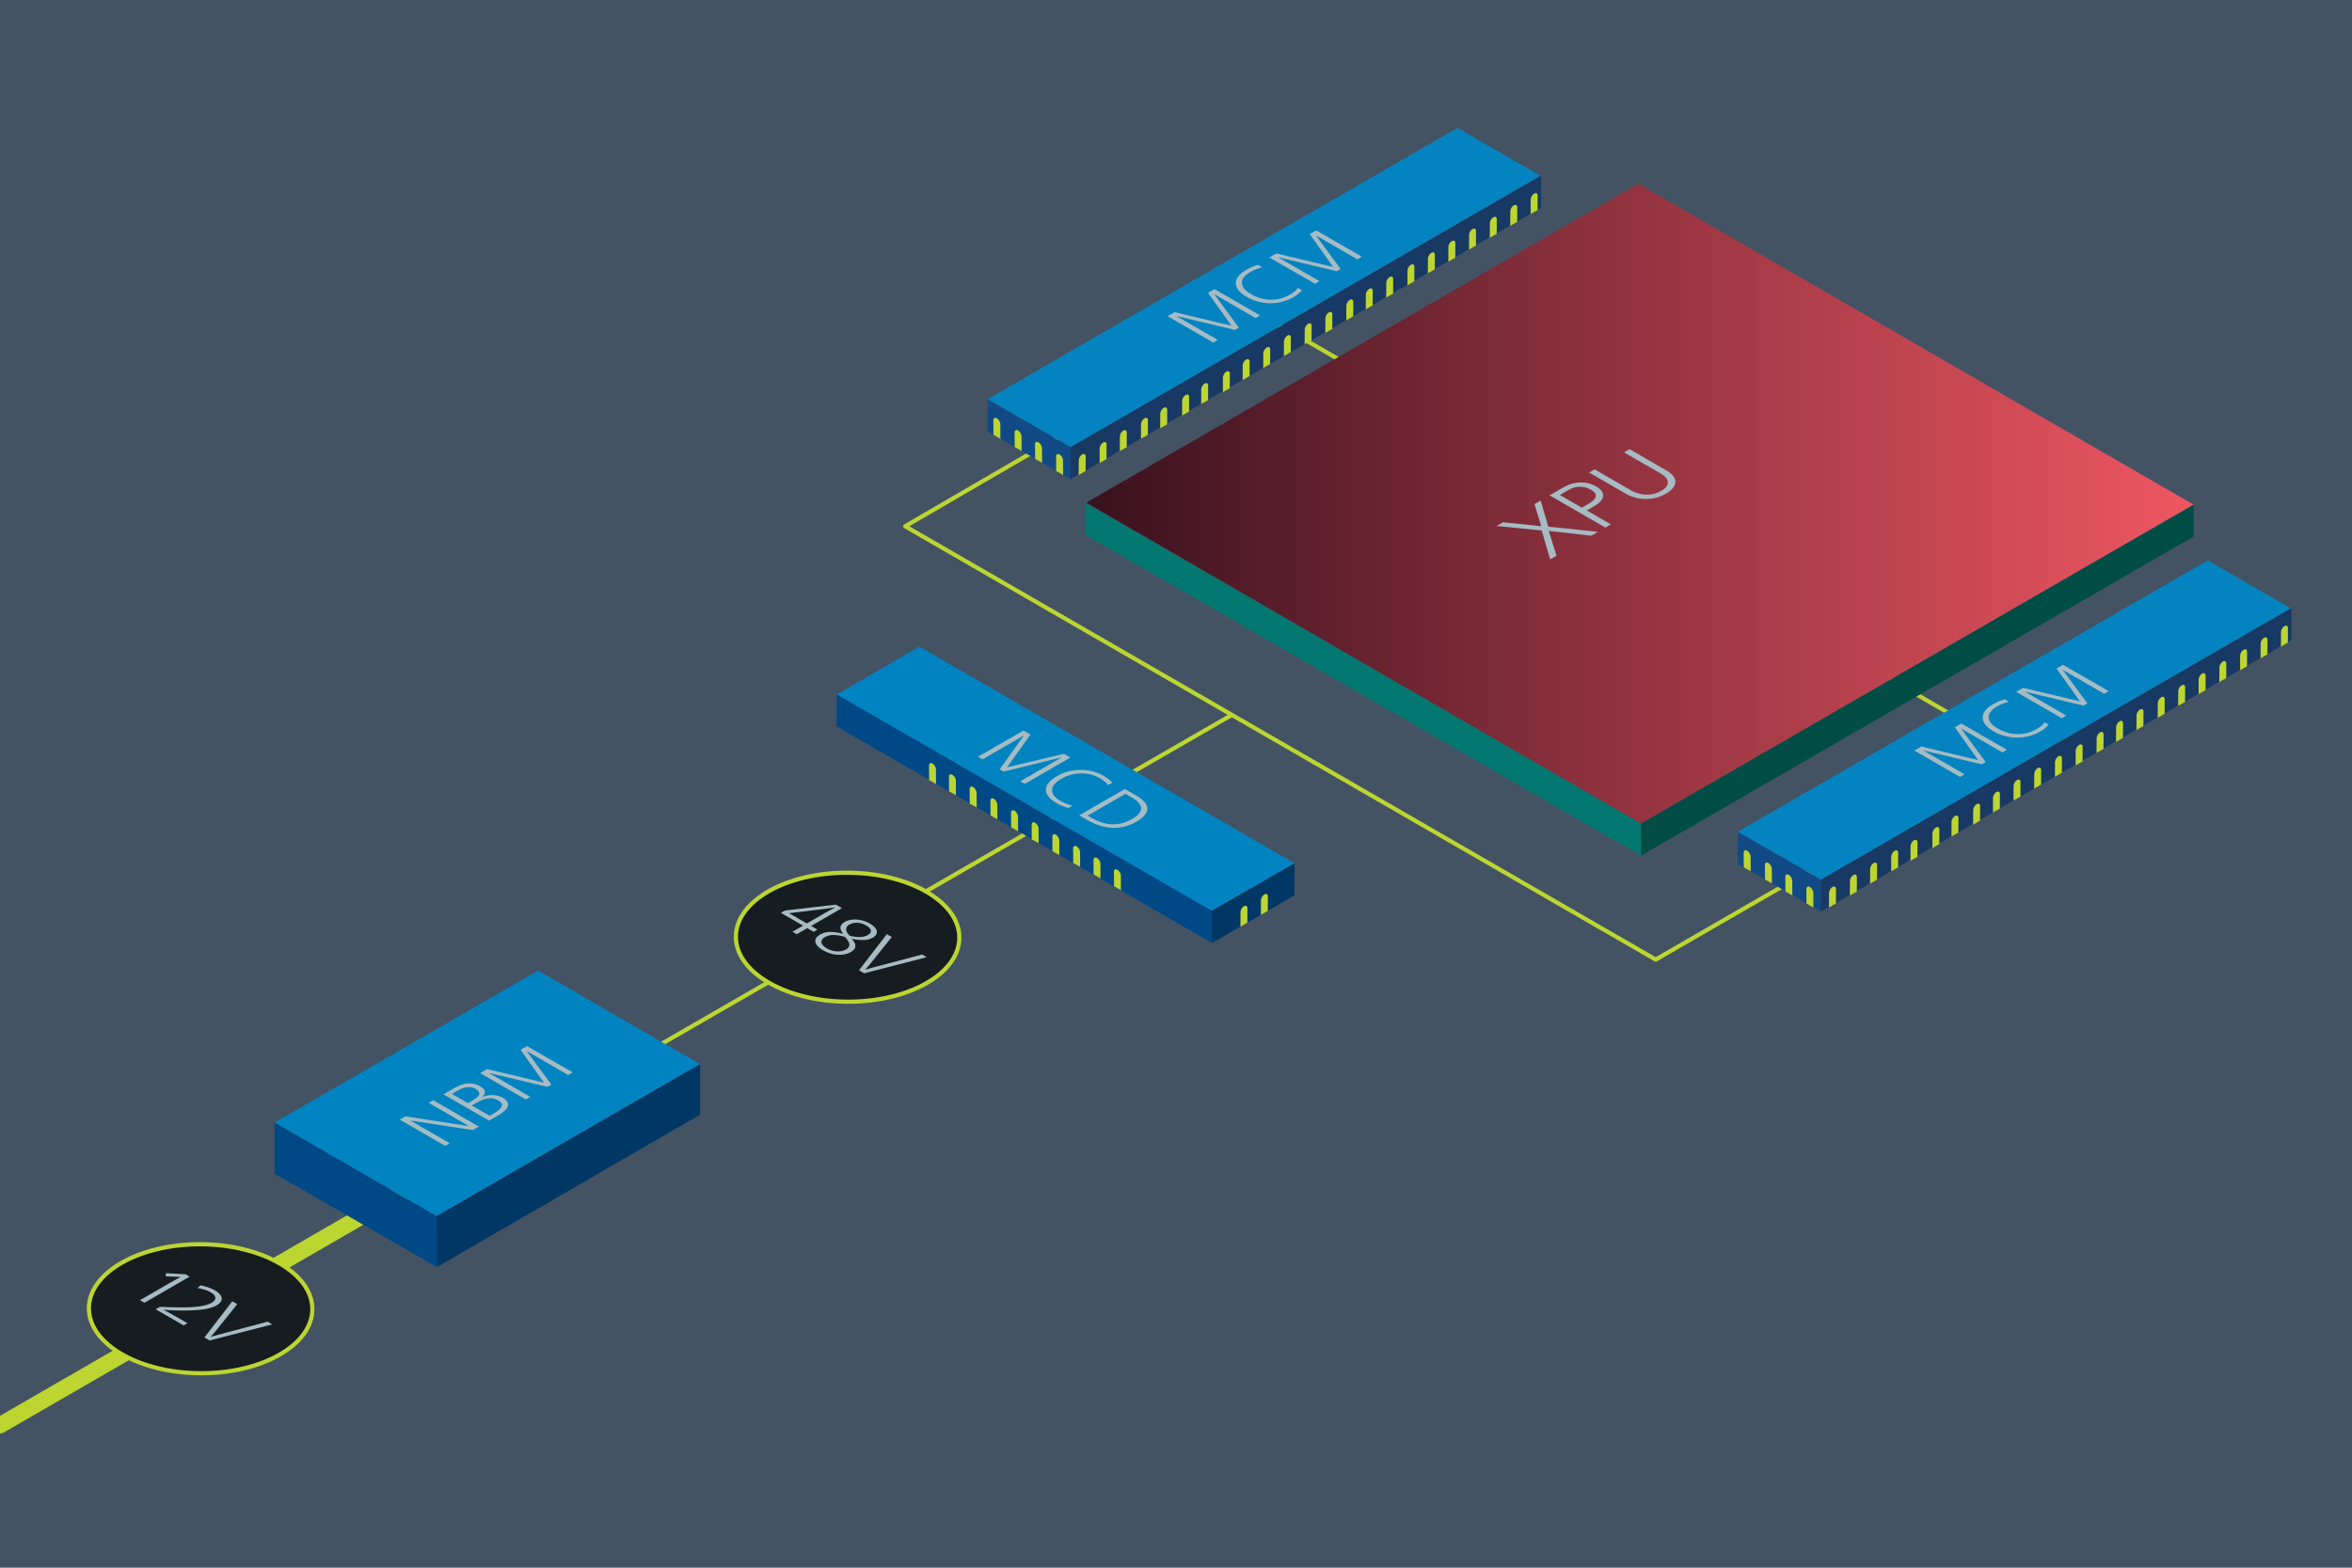 <svg id="Layer_1" data-name="Layer 1" xmlns="http://www.w3.org/2000/svg" xmlns:xlink="http://www.w3.org/1999/xlink" viewBox="0 0 2592 1728"><defs><style>.cls-1,.cls-3,.cls-4{fill:none;}.cls-2{fill:#435363;}.cls-16,.cls-3,.cls-4{stroke:#bdd531;stroke-linecap:round;stroke-linejoin:round;}.cls-16,.cls-3{stroke-width:4.61px;}.cls-4{stroke-width:18px;}.cls-5{fill:#124a86;}.cls-6{fill:#173963;}.cls-7{fill:#0483c1;}.cls-8{fill:#bdd531;}.cls-9{fill:#0083c1;}.cls-10{fill:#003764;}.cls-11{fill:#004987;}.cls-12{clip-path:url(#clip-path);}.cls-13{fill:url(#linear-gradient);}.cls-14{fill:#004d46;}.cls-15{fill:#027871;}.cls-16{fill:#161c20;}.cls-17{fill:#a6bbc3;}</style><clipPath id="clip-path"><polygon class="cls-1" points="1808.42 907.89 2417.49 556.3 1805.55 202.54 1197.06 554.1 1808.42 907.89"/></clipPath><linearGradient id="linear-gradient" x1="-70.06" y1="-50.37" x2="-67.11" y2="-50.37" gradientTransform="matrix(414.02, 0, 0, -414.02, 30203.09, -20299.09)" gradientUnits="userSpaceOnUse"><stop offset="0" stop-color="#39111e"/><stop offset="0" stop-color="#39111e"/><stop offset="1" stop-color="#ef5762"/></linearGradient></defs><title>Artboard 1</title><rect class="cls-2" width="2592" height="1728"/><line class="cls-3" x1="1356.13" y1="788.8" x2="0.06" y2="1571.24"/><line class="cls-4" x1="560.07" y1="1247.4" y2="1571"/><polyline class="cls-3" points="1179.82 474.05 997.53 580.08 1824.63 1057.69 2069.46 916.33"/><line class="cls-3" x1="1395.97" y1="350.12" x2="2186.91" y2="808.85"/><polygon class="cls-5" points="1179.73 528.12 1179.82 492.78 1088.4 440.01 1088.31 475.4 1179.73 528.12"/><polygon class="cls-6" points="1179.82 492.78 1179.73 528.12 1698.28 228.96 1698.42 193.67 1179.82 492.78"/><polygon class="cls-7" points="1697.48 193.72 1179.83 492.78 1088.4 440.01 1606.19 141.02 1697.48 193.72"/><path class="cls-8" d="M1094.84,479.29l-.07-16c0-2.43,1.69-3.43,3.8-2.22h0a8.5,8.5,0,0,1,3.83,6.58l.07,16Z"/><path class="cls-8" d="M1118.22,492.75l-.07-16c0-2.43,1.69-3.43,3.8-2.22h0a8.46,8.46,0,0,1,3.83,6.58l.07,16Z"/><path class="cls-8" d="M1140.74,505.85l-.08-16c0-2.44,1.69-3.44,3.81-2.23l0,0a8.44,8.44,0,0,1,3.83,6.57l.08,16Z"/><path class="cls-8" d="M1163.94,519.17l-.08-16c0-2.44,1.69-3.44,3.81-2.23h0a8.47,8.47,0,0,1,3.83,6.58l.07,16Z"/><path class="cls-8" d="M1265,479.29l.07-16c0-2.43-1.69-3.43-3.8-2.22h0a8.5,8.5,0,0,0-3.83,6.58l-.07,16Z"/><path class="cls-8" d="M1241.7,492.85l.08-16c0-2.43-1.69-3.43-3.8-2.22h0a8.47,8.47,0,0,0-3.83,6.58l-.07,16Z"/><path class="cls-8" d="M1219.44,506l.07-16c0-2.43-1.68-3.43-3.8-2.22h0a8.44,8.44,0,0,0-3.83,6.58l-.08,16Z"/><path class="cls-8" d="M1196.4,519.17l.07-16c0-2.44-1.69-3.44-3.8-2.23h0a8.44,8.44,0,0,0-3.83,6.58l-.08,16Z"/><path class="cls-8" d="M1355.25,427.87l.07-16c0-2.43-1.69-3.43-3.8-2.22h0a8.5,8.5,0,0,0-3.83,6.58l-.07,16Z"/><path class="cls-8" d="M1331.37,441l.08-16c0-2.44-1.69-3.43-3.81-2.23l0,0a8.41,8.41,0,0,0-3.83,6.57l-.08,16Z"/><path class="cls-8" d="M1310.36,453.64l.07-16c0-2.43-1.69-3.43-3.8-2.23l0,0a8.46,8.46,0,0,0-3.83,6.58l-.07,16Z"/><path class="cls-8" d="M1286.23,467.73l.08-16c0-2.43-1.69-3.43-3.81-2.22h0a8.41,8.41,0,0,0-3.83,6.57l-.08,16Z"/><path class="cls-8" d="M1445.4,375.1l.08-16c0-2.43-1.69-3.43-3.81-2.23l0,0a8.44,8.44,0,0,0-3.83,6.58l-.08,16Z"/><path class="cls-8" d="M1422.52,388.12l.08-16c0-2.44-1.69-3.43-3.8-2.23l0,0a8.44,8.44,0,0,0-3.83,6.57l-.07,16Z"/><path class="cls-8" d="M1399.76,401.27l.08-16c0-2.44-1.69-3.43-3.8-2.23l0,0a8.44,8.44,0,0,0-3.83,6.57l-.07,16Z"/><path class="cls-8" d="M1377.07,414.52l.07-16c0-2.43-1.69-3.43-3.8-2.22h0a8.41,8.41,0,0,0-3.83,6.58l-.08,16Z"/><path class="cls-8" d="M1491.29,348.73l.08-16c0-2.44-1.69-3.43-3.81-2.23l0,0a8.44,8.44,0,0,0-3.83,6.57l-.08,16Z"/><path class="cls-8" d="M1468.22,362.54l.08-16c0-2.44-1.69-3.43-3.81-2.23l0,0a8.41,8.41,0,0,0-3.83,6.57l-.08,16Z"/><path class="cls-8" d="M1558.65,310.07l.08-16c0-2.43-1.69-3.43-3.8-2.22h0a8.44,8.44,0,0,0-3.83,6.58l-.07,16Z"/><path class="cls-8" d="M1535.27,323.57l.08-16c0-2.44-1.69-3.43-3.8-2.23l0,0a8.44,8.44,0,0,0-3.83,6.57l-.07,16Z"/><path class="cls-8" d="M1512.76,336.59l.08-16c0-2.43-1.7-3.43-3.81-2.22,0,0,0,0,0,0a8.41,8.41,0,0,0-3.83,6.57l-.08,16Z"/><path class="cls-8" d="M1649.45,257.7l.08-16c0-2.43-1.69-3.43-3.8-2.22h0a8.47,8.47,0,0,0-3.83,6.58l-.07,16Z"/><path class="cls-8" d="M1626.55,270.69l.08-16c0-2.43-1.69-3.43-3.8-2.23l0,0a8.46,8.46,0,0,0-3.83,6.58l-.07,16Z"/><path class="cls-8" d="M1603.75,284l.07-16c0-2.43-1.69-3.43-3.8-2.22h0a8.46,8.46,0,0,0-3.83,6.58l-.07,16Z"/><path class="cls-8" d="M1581.2,296.89l.07-16c0-2.44-1.69-3.44-3.8-2.23,0,0,0,0,0,0a8.41,8.41,0,0,0-3.83,6.57l-.08,16Z"/><path class="cls-8" d="M1694.45,231.63l.08-16c0-2.44-1.69-3.43-3.8-2.23h0a8.47,8.47,0,0,0-3.83,6.58l-.07,16Z"/><path class="cls-8" d="M1672,244.55l.08-16c0-2.44-1.69-3.43-3.81-2.23l0,0a8.44,8.44,0,0,0-3.83,6.57l-.08,16Z"/><polygon class="cls-5" points="2006.59 1004.85 2006.68 969.51 1915.25 916.74 1915.16 952.12 2006.59 1004.85"/><polygon class="cls-6" points="2006.67 969.51 2006.58 1004.85 2525.14 705.69 2525.28 670.39 2006.67 969.51"/><polygon class="cls-7" points="2524.33 670.45 2006.68 969.51 1915.25 916.74 2433.04 617.74 2524.33 670.45"/><path class="cls-8" d="M1921.7,956l-.08-16c0-2.44,1.69-3.43,3.8-2.23h0a8.47,8.47,0,0,1,3.83,6.58l.07,16Z"/><path class="cls-8" d="M1945.08,969.47l-.08-16c0-2.44,1.69-3.43,3.8-2.23l0,0a8.46,8.46,0,0,1,3.83,6.57l.07,16Z"/><path class="cls-8" d="M1967.59,982.58l-.07-16c0-2.43,1.68-3.43,3.8-2.22h0a8.41,8.41,0,0,1,3.83,6.58l.08,16Z"/><path class="cls-8" d="M1990.79,995.9l-.08-16c0-2.43,1.69-3.43,3.81-2.22h0a8.44,8.44,0,0,1,3.83,6.58l.08,16Z"/><path class="cls-8" d="M2091.8,956l.07-16c0-2.44-1.69-3.43-3.8-2.23h0a8.44,8.44,0,0,0-3.83,6.58l-.08,16Z"/><path class="cls-8" d="M2068.56,969.57l.07-16c0-2.43-1.69-3.43-3.8-2.23l0,0A8.46,8.46,0,0,0,2061,958l-.07,16Z"/><path class="cls-8" d="M2046.29,982.72l.08-16c0-2.44-1.69-3.43-3.81-2.23l0,0a8.44,8.44,0,0,0-3.83,6.57l-.08,16Z"/><path class="cls-8" d="M2023.25,995.9l.08-16c0-2.43-1.69-3.43-3.81-2.22h0a8.44,8.44,0,0,0-3.83,6.58l-.08,16Z"/><path class="cls-8" d="M2182.1,904.59l.07-16c0-2.43-1.69-3.43-3.8-2.23l0,0a8.46,8.46,0,0,0-3.83,6.58l-.07,16Z"/><path class="cls-8" d="M2158.22,917.69l.08-16c0-2.44-1.69-3.44-3.81-2.23h0a8.47,8.47,0,0,0-3.83,6.58l-.07,16Z"/><path class="cls-8" d="M2137.21,930.36l.07-16c0-2.44-1.69-3.43-3.8-2.23h0a8.5,8.5,0,0,0-3.83,6.58l-.07,16Z"/><path class="cls-8" d="M2113.08,944.45l.08-16c0-2.44-1.69-3.43-3.81-2.23l0,0a8.44,8.44,0,0,0-3.83,6.57l-.08,16Z"/><path class="cls-8" d="M2272.25,851.82l.08-16c0-2.44-1.69-3.43-3.8-2.23h0a8.47,8.47,0,0,0-3.83,6.58l-.07,16Z"/><path class="cls-8" d="M2249.38,864.85l.07-16c0-2.44-1.69-3.44-3.8-2.23h0a8.5,8.5,0,0,0-3.83,6.58l-.07,16Z"/><path class="cls-8" d="M2226.62,878l.07-16c0-2.43-1.69-3.43-3.8-2.22h0a8.5,8.5,0,0,0-3.83,6.58l-.07,16Z"/><path class="cls-8" d="M2203.92,891.24l.08-16c0-2.44-1.69-3.44-3.81-2.23l0,0a8.41,8.41,0,0,0-3.83,6.57l-.08,16Z"/><path class="cls-8" d="M2318.14,825.46l.08-16c0-2.43-1.69-3.43-3.8-2.22h0a8.47,8.47,0,0,0-3.83,6.58l-.07,16Z"/><path class="cls-8" d="M2295.07,839.27l.08-16c0-2.43-1.69-3.43-3.81-2.22h0a8.47,8.47,0,0,0-3.83,6.58l-.07,16Z"/><path class="cls-8" d="M2385.5,786.79l.08-16c0-2.44-1.69-3.43-3.8-2.23l0,0a8.44,8.44,0,0,0-3.83,6.57l-.07,16Z"/><path class="cls-8" d="M2362.13,800.3l.07-16c0-2.43-1.69-3.43-3.8-2.22h0a8.5,8.5,0,0,0-3.83,6.58l-.07,16Z"/><path class="cls-8" d="M2339.61,813.31l.08-16c0-2.44-1.69-3.43-3.81-2.23h0a8.44,8.44,0,0,0-3.83,6.58l-.08,16Z"/><path class="cls-8" d="M2476.31,734.42l.07-16c0-2.43-1.69-3.43-3.8-2.23l0,0a8.46,8.46,0,0,0-3.83,6.58l-.07,16Z"/><path class="cls-8" d="M2453.41,747.41l.07-16c0-2.44-1.69-3.44-3.8-2.23h0a8.5,8.5,0,0,0-3.83,6.58l-.07,16Z"/><path class="cls-8" d="M2430.6,760.71l.07-16c0-2.44-1.69-3.43-3.8-2.23l0,0a8.45,8.45,0,0,0-3.84,6.57l-.07,16Z"/><path class="cls-8" d="M2408.05,773.62l.08-16c0-2.43-1.69-3.43-3.81-2.22h0a8.44,8.44,0,0,0-3.83,6.58l-.08,16Z"/><path class="cls-8" d="M2521.31,708.36l.07-16c0-2.43-1.69-3.43-3.8-2.22h0a8.48,8.48,0,0,0-3.83,6.58l-.07,16Z"/><path class="cls-8" d="M2498.84,721.28l.08-16c0-2.43-1.69-3.43-3.8-2.22h0a8.45,8.45,0,0,0-3.83,6.58l-.07,16Z"/><polygon class="cls-9" points="922.13 765.59 1335.35 1003.99 1426.68 951.54 1013.1 712.75 922.13 765.59"/><polygon class="cls-10" points="1335.35 1039.62 1335.35 1003.99 1426.68 951.54 1426.68 986.89 1335.35 1039.62"/><polygon class="cls-11" points="1335.35 1003.99 1335.65 1039.44 921.84 800.67 922.13 765.59 1335.35 1003.99"/><path class="cls-8" d="M1397.17,1004.1l.07-16c0-2.44-1.69-3.43-3.8-2.23h0a8.5,8.5,0,0,0-3.83,6.58l-.07,16Z"/><path class="cls-8" d="M1374.66,1017.11l.07-16c0-2.43-1.69-3.43-3.8-2.22h0a8.48,8.48,0,0,0-3.83,6.58l-.07,16Z"/><path class="cls-8" d="M1159.83,938.23l-.07-16c0-2.43,1.69-3.43,3.8-2.22h0a8.5,8.5,0,0,1,3.83,6.58l.07,16Z"/><path class="cls-8" d="M1182.71,951.12l-.07-16c0-2.44,1.69-3.43,3.8-2.23l0,0a8.45,8.45,0,0,1,3.84,6.57l.07,16Z"/><path class="cls-8" d="M1205.18,963.92l-.08-16c0-2.43,1.69-3.43,3.81-2.22h0a8.43,8.43,0,0,1,3.83,6.58l.08,16Z"/><path class="cls-8" d="M1227.69,976.93l-.08-16c0-2.44,1.69-3.43,3.81-2.23h0a8.47,8.47,0,0,1,3.83,6.58l.08,16Z"/><path class="cls-8" d="M1068.68,885.73l-.07-16c0-2.44,1.69-3.43,3.8-2.23l0,0a8.45,8.45,0,0,1,3.84,6.57l.07,16Z"/><path class="cls-8" d="M1091.56,898.76l-.07-16c0-2.44,1.69-3.43,3.8-2.23l0,0a8.42,8.42,0,0,1,3.82,6.57l.08,16Z"/><path class="cls-8" d="M1114.32,911.91l-.07-16c0-2.44,1.69-3.43,3.8-2.23l0,0a8.41,8.41,0,0,1,3.83,6.57l.08,16Z"/><path class="cls-8" d="M1137,925.15l-.07-16c0-2.44,1.69-3.43,3.8-2.23l0,0a8.46,8.46,0,0,1,3.83,6.57l.07,16Z"/><path class="cls-8" d="M1023.9,859.86l-.08-16c0-2.44,1.69-3.43,3.81-2.23h0a8.47,8.47,0,0,1,3.83,6.58l.08,16Z"/><path class="cls-8" d="M1045.86,872.24l-.07-16c0-2.44,1.69-3.43,3.8-2.23h0a8.5,8.5,0,0,1,3.83,6.58l.07,16Z"/><g class="cls-12"><rect class="cls-13" x="1197.06" y="202.55" width="1220.42" height="705.34"/></g><polygon class="cls-14" points="2417.39 591.43 2417.49 556.3 1808.42 907.88 1808.45 943.14 2417.39 591.43"/><polygon class="cls-15" points="1196.31 589.58 1195.79 554.09 1808.42 907.88 1808.45 943.14 1196.31 589.58"/><polygon class="cls-9" points="302.54 1237.44 481.15 1340.56 771.46 1172.96 592.89 1069.81 302.54 1237.44"/><polygon class="cls-10" points="771.46 1228.68 771.46 1172.96 481.15 1340.56 481.46 1396.64 771.46 1228.68"/><polygon class="cls-11" points="302.54 1293.69 302.54 1237.44 481.15 1340.56 481.46 1396.64 302.54 1293.69"/><ellipse class="cls-16" cx="221.11" cy="1442.61" rx="71.09" ry="123.14" transform="translate(-1222.68 1655.89) rotate(-89.69)"/><path class="cls-17" d="M159.16,1436l-4.95-2.86,31.14-18c1-.61,2.23-1.28,3.57-2l3.89-2.17,3.57-2c1.12-.62,2-1.09,2.68-1.42l-.14-.08-5.23-.14c-2,0-4-.14-5.88-.25l-5.38-.3.63-3.44,21.5,1.28,4.46,2.58Z"/><path class="cls-17" d="M221.13,1416.77a64.56,64.56,0,0,1,8.28,2.23,42.43,42.43,0,0,1,7.44,3.39,22,22,0,0,1,5.11,3.89,8.4,8.4,0,0,1,2.31,4.23,6,6,0,0,1-.94,4.28,13,13,0,0,1-4.67,4.06q-5.5,3.18-14.67,4.44a172.42,172.42,0,0,1-23.35,1.24q-6.22,0-11.18-.26c-3.29-.15-6.28-.36-9-.64l-.15.08c1.15.61,2.39,1.28,3.7,2l4,2.22,3.95,2.2c1.3.72,2.47,1.39,3.53,2l11.06,6.39-4.21,2.43-30.76-17.76,4.78-2.76q11.83.55,21,.63c6.1.06,11.44-.09,16-.42a76.25,76.25,0,0,0,11.78-1.66,29.85,29.85,0,0,0,8.08-3,9.68,9.68,0,0,0,3.38-2.91,4.15,4.15,0,0,0,.7-3,5.73,5.73,0,0,0-1.59-2.94,15,15,0,0,0-3.49-2.67,31.87,31.87,0,0,0-6.32-2.74,54.38,54.38,0,0,0-8.32-1.92Z"/><path class="cls-17" d="M238.15,1466.6c-.38.44-.82,1-1.31,1.55s-1,1.21-1.53,1.84-1.06,1.26-1.6,1.88-1.06,1.18-1.54,1.67l.15.08c.85-.27,1.82-.56,2.89-.88s2.16-.62,3.26-.92l3.18-.89q1.54-.43,2.76-.72l50.51-13.39,5.1,3-69,17.74-5.75-3.32L256,1434.37l5.46,3.16Z"/><ellipse class="cls-16" cx="934.11" cy="1033.07" rx="71.09" ry="123.14" transform="translate(-104.01 1961.56) rotate(-89.69)"/><path class="cls-17" d="M893.88,1020.6l7,4.07-4.21,2.43-7.05-4.06L878,1029.8l-4.74-2.74,11.71-6.76-24.44-14.11,4.43-2.56,56.14-6.51,6.75,3.9Zm10.75-11.68c2.24-1.3,4.73-2.7,7.47-4.23s5.53-3,8.39-4.51l-.14-.09c-1,.2-2.23.4-3.66.62l-4.61.67c-1.65.23-3.33.46-5.05.67l-4.8.62-32.65,3.91,19.55,11.29Z"/><path class="cls-17" d="M941.52,1038.75a8.06,8.06,0,0,1,1.14,3.87,6,6,0,0,1-1.17,3.54,11.81,11.81,0,0,1-3.81,3.2,22.36,22.36,0,0,1-7,2.57,30.8,30.8,0,0,1-7.77.46,34.45,34.45,0,0,1-8.07-1.52,38.86,38.86,0,0,1-7.8-3.43,25.51,25.51,0,0,1-5.9-4.48,9.24,9.24,0,0,1-2.56-4.61,6.13,6.13,0,0,1,.9-4.43A12.38,12.38,0,0,1,904,1030a21.78,21.78,0,0,1,11.2-2.77,54.24,54.24,0,0,1,14,2.15l.07,0q-3.32-4.14-3-7.37t4.63-5.74A19.54,19.54,0,0,1,937,1014a27.38,27.38,0,0,1,7.06-.42,32.55,32.55,0,0,1,7.46,1.37,35.51,35.51,0,0,1,7.29,3.18,21.35,21.35,0,0,1,5.18,4,8.81,8.81,0,0,1,2.28,4.08,5.38,5.38,0,0,1-.73,3.91,10.49,10.49,0,0,1-3.85,3.47,21.05,21.05,0,0,1-10.06,2.6,50.26,50.26,0,0,1-13.15-1.57l-.07,0A21.84,21.84,0,0,1,941.52,1038.75Zm-10.31-6a46.6,46.6,0,0,0-12.73-2.11,18.1,18.1,0,0,0-9.19,2.23q-4.57,2.64-4,6t5.81,6.4a26.21,26.21,0,0,0,5.31,2.32,23.52,23.52,0,0,0,5.59,1.05,22.91,22.91,0,0,0,5.45-.32,15.46,15.46,0,0,0,4.93-1.81q3.93-2.28,3.66-5.56C935.84,1038.79,934.24,1036,931.21,1032.76Zm5.08-1.36a50.68,50.68,0,0,0,5.27,1.07,35.5,35.5,0,0,0,5.31.38,24.84,24.84,0,0,0,5-.51,14.84,14.84,0,0,0,4.44-1.69c2.71-1.56,3.82-3.3,3.34-5.2s-2.2-3.7-5.12-5.39a22,22,0,0,0-9.37-2.89,15.32,15.32,0,0,0-9.12,2,7.19,7.19,0,0,0-2.92,2.72,5,5,0,0,0-.56,3.1,8.06,8.06,0,0,0,1.27,3.25A24,24,0,0,0,936.29,1031.4Z"/><path class="cls-17" d="M959.48,1061.86c-.38.44-.82,1-1.31,1.55s-1,1.21-1.53,1.84-1.06,1.26-1.61,1.88-1,1.18-1.53,1.67l.15.08c.85-.27,1.82-.56,2.89-.88s2.16-.62,3.26-.92l3.18-.89c1-.28,1.94-.52,2.75-.72l50.52-13.39,5.1,3-69,17.74-5.75-3.32,30.73-39.82,5.46,3.16Z"/><path class="cls-17" d="M1124.38,861.19,1169.69,835l-.14-.08-63.62,15.6-4.25-2.46L1128.12,811l-.14-.08-45.32,26.16-5-2.87,50.29-29,7.71,4.45-25.87,36.15,62.68-14.89,7.14,4.11-50.29,29Z"/><path class="cls-17" d="M1177.83,890.55c-3.6-.5-9.29-2.87-13.69-5.41-15.56-9-15.27-20.46.73-29.69,15.34-8.86,35.87-9.24,51.29-.34,3.68,2.12,8.58,5.7,9.66,7.74l-4.9,2.5c-1.23-2.29-4.54-5.12-9.08-7.74-12.83-7.41-29.4-6.57-42,.71-13.12,7.57-14.34,16.84-1.37,24.33,4.46,2.58,9.58,4.7,13.4,5.24Z"/><path class="cls-17" d="M1189.36,898.7l50.29-29,12.6,7.28c15.85,9.15,16.65,19.26-.07,28.91-15.92,9.19-34.65,9.11-54-2.08Zm13.4,2.75c15.34,8.86,30.26,9.73,44.74,1.37,13.69-7.9,13.11-16.05.07-23.58l-7.28-4.2-41.64,24Z"/><path class="cls-17" d="M1753.58,590.51l-46.75-5.34,8.54,27.4-7,4L1699,584.71l-49.75-4.93,7.14-4.12,42.08,4.37-7.39-24.4,6.78-3.91,8.45,28.77,54.68,5.75Z"/><path class="cls-17" d="M1769.17,581.51,1707.71,546l15.23-8.79c11.8-6.81,25.1-7.37,36.37-.86,11,6.35,9.33,14.74-2.12,21.35l-8.54,4.93L1775.24,578Zm-20.08-25.22c13.3-7.67,11-12.45,4.14-16.42a23.64,23.64,0,0,0-24.21,0l-10,5.75,24.3,14Z"/><path class="cls-17" d="M1789.77,498.65l6.08-3.51,40.24,23.23c16.46,9.51,10.56,19.62,0,25.72a44.93,44.93,0,0,1-44.64-.05l-40.15-23.18,6.07-3.51,40.24,23.23c9.16,5.29,22.1,6.87,33.19.46,9.69-5.59,10-12.91-1-19.32Z"/><path class="cls-17" d="M2206.75,829.38l-45.32-26.16-.14.08,27,36.73-4.25,2.46-64.19-15.27-.14.09L2165,853.47l-5,2.87-50.29-29,7.71-4.45,62.61,14.94L2154.3,801.6l7.13-4.12,50.29,29Z"/><path class="cls-17" d="M2257.61,798.52c-.87,2.08-5,5.37-9.37,7.91-15.56,9-35.44,8.81-51.44-.42-15.34-8.86-16-20.71-.57-29.62,3.67-2.12,9.87-4.95,13.4-5.57l4.32,2.83a44.13,44.13,0,0,0-13.4,5.24c-12.83,7.4-11.38,17,1.22,24.25,13.11,7.57,29.18,8.28,42.15.79,4.47-2.58,8.14-5.53,9.08-7.74Z"/><path class="cls-17" d="M2318.85,764.67l-45.32-26.17-.15.09,27,36.72-4.25,2.46L2232,762.5l-.15.09,45.32,26.16-5,2.87-50.29-29,7.71-4.46,62.61,14.94-25.79-36.19,7.13-4.12,50.29,29Z"/><path class="cls-17" d="M521,1245.65l-68.52-10.53-.14.09,43.37,25-5,2.87-50.29-29,6.27-3.62,69.81,10.78.14-.08-44.23-25.54,5-2.87,50.29,29Z"/><path class="cls-17" d="M539,1235.25l-50.29-29,12-7c10.16-5.86,20-6.74,28.24-2,6.42,3.71,7.28,7.61,2.31,11.9l.14.08c8-3.2,16.36-2.87,22.63.75,10.08,5.83,6.69,12.69-5,19.47Zm-17.65-22.5c9.07-5.24,8.21-9.4,2.88-12.48-5.69-3.29-12.47-2.37-19.17,1.5l-6.91,4L515.76,1216ZM544.65,1227c10.45-6,10.37-10.65,4.61-14-7.2-4.16-14.7-2.92-24.28,2.62l-5,2.91,19.67,11.35Z"/><path class="cls-17" d="M626.13,1184.92l-45.32-26.16-.14.08,27,36.73-4.25,2.45-64.2-15.26-.14.08L584.42,1209l-5,2.87-50.29-29,7.71-4.45,62.6,14.93-25.79-36.19,7.13-4.11,50.29,29Z"/><path class="cls-17" d="M1383.75,350.57l-45.31-26.17-.15.09,27,36.72-4.25,2.46-64.19-15.27-.15.09L1342,374.65l-5,2.87-50.29-29,7.71-4.45L1357.1,359l-25.8-36.19,7.13-4.12,50.29,29Z"/><path class="cls-17" d="M1434.61,319.71c-.86,2.07-5,5.36-9.36,7.9-15.56,9-35.45,8.82-51.44-.42-15.35-8.86-16-20.71-.58-29.61,3.67-2.12,9.87-4.95,13.4-5.58l4.32,2.83a44.13,44.13,0,0,0-13.4,5.24c-12.82,7.41-11.38,17,1.23,24.25,13.11,7.57,29.18,8.28,42.14.79,4.47-2.58,8.15-5.53,9.08-7.73Z"/><path class="cls-17" d="M1495.85,285.85l-45.32-26.17-.14.09,27,36.73-4.25,2.45L1409,283.68l-.14.09,45.31,26.16-5,2.87-50.28-29,7.7-4.45,62.61,14.93-25.79-36.19,7.13-4.12,50.29,29Z"/></svg>